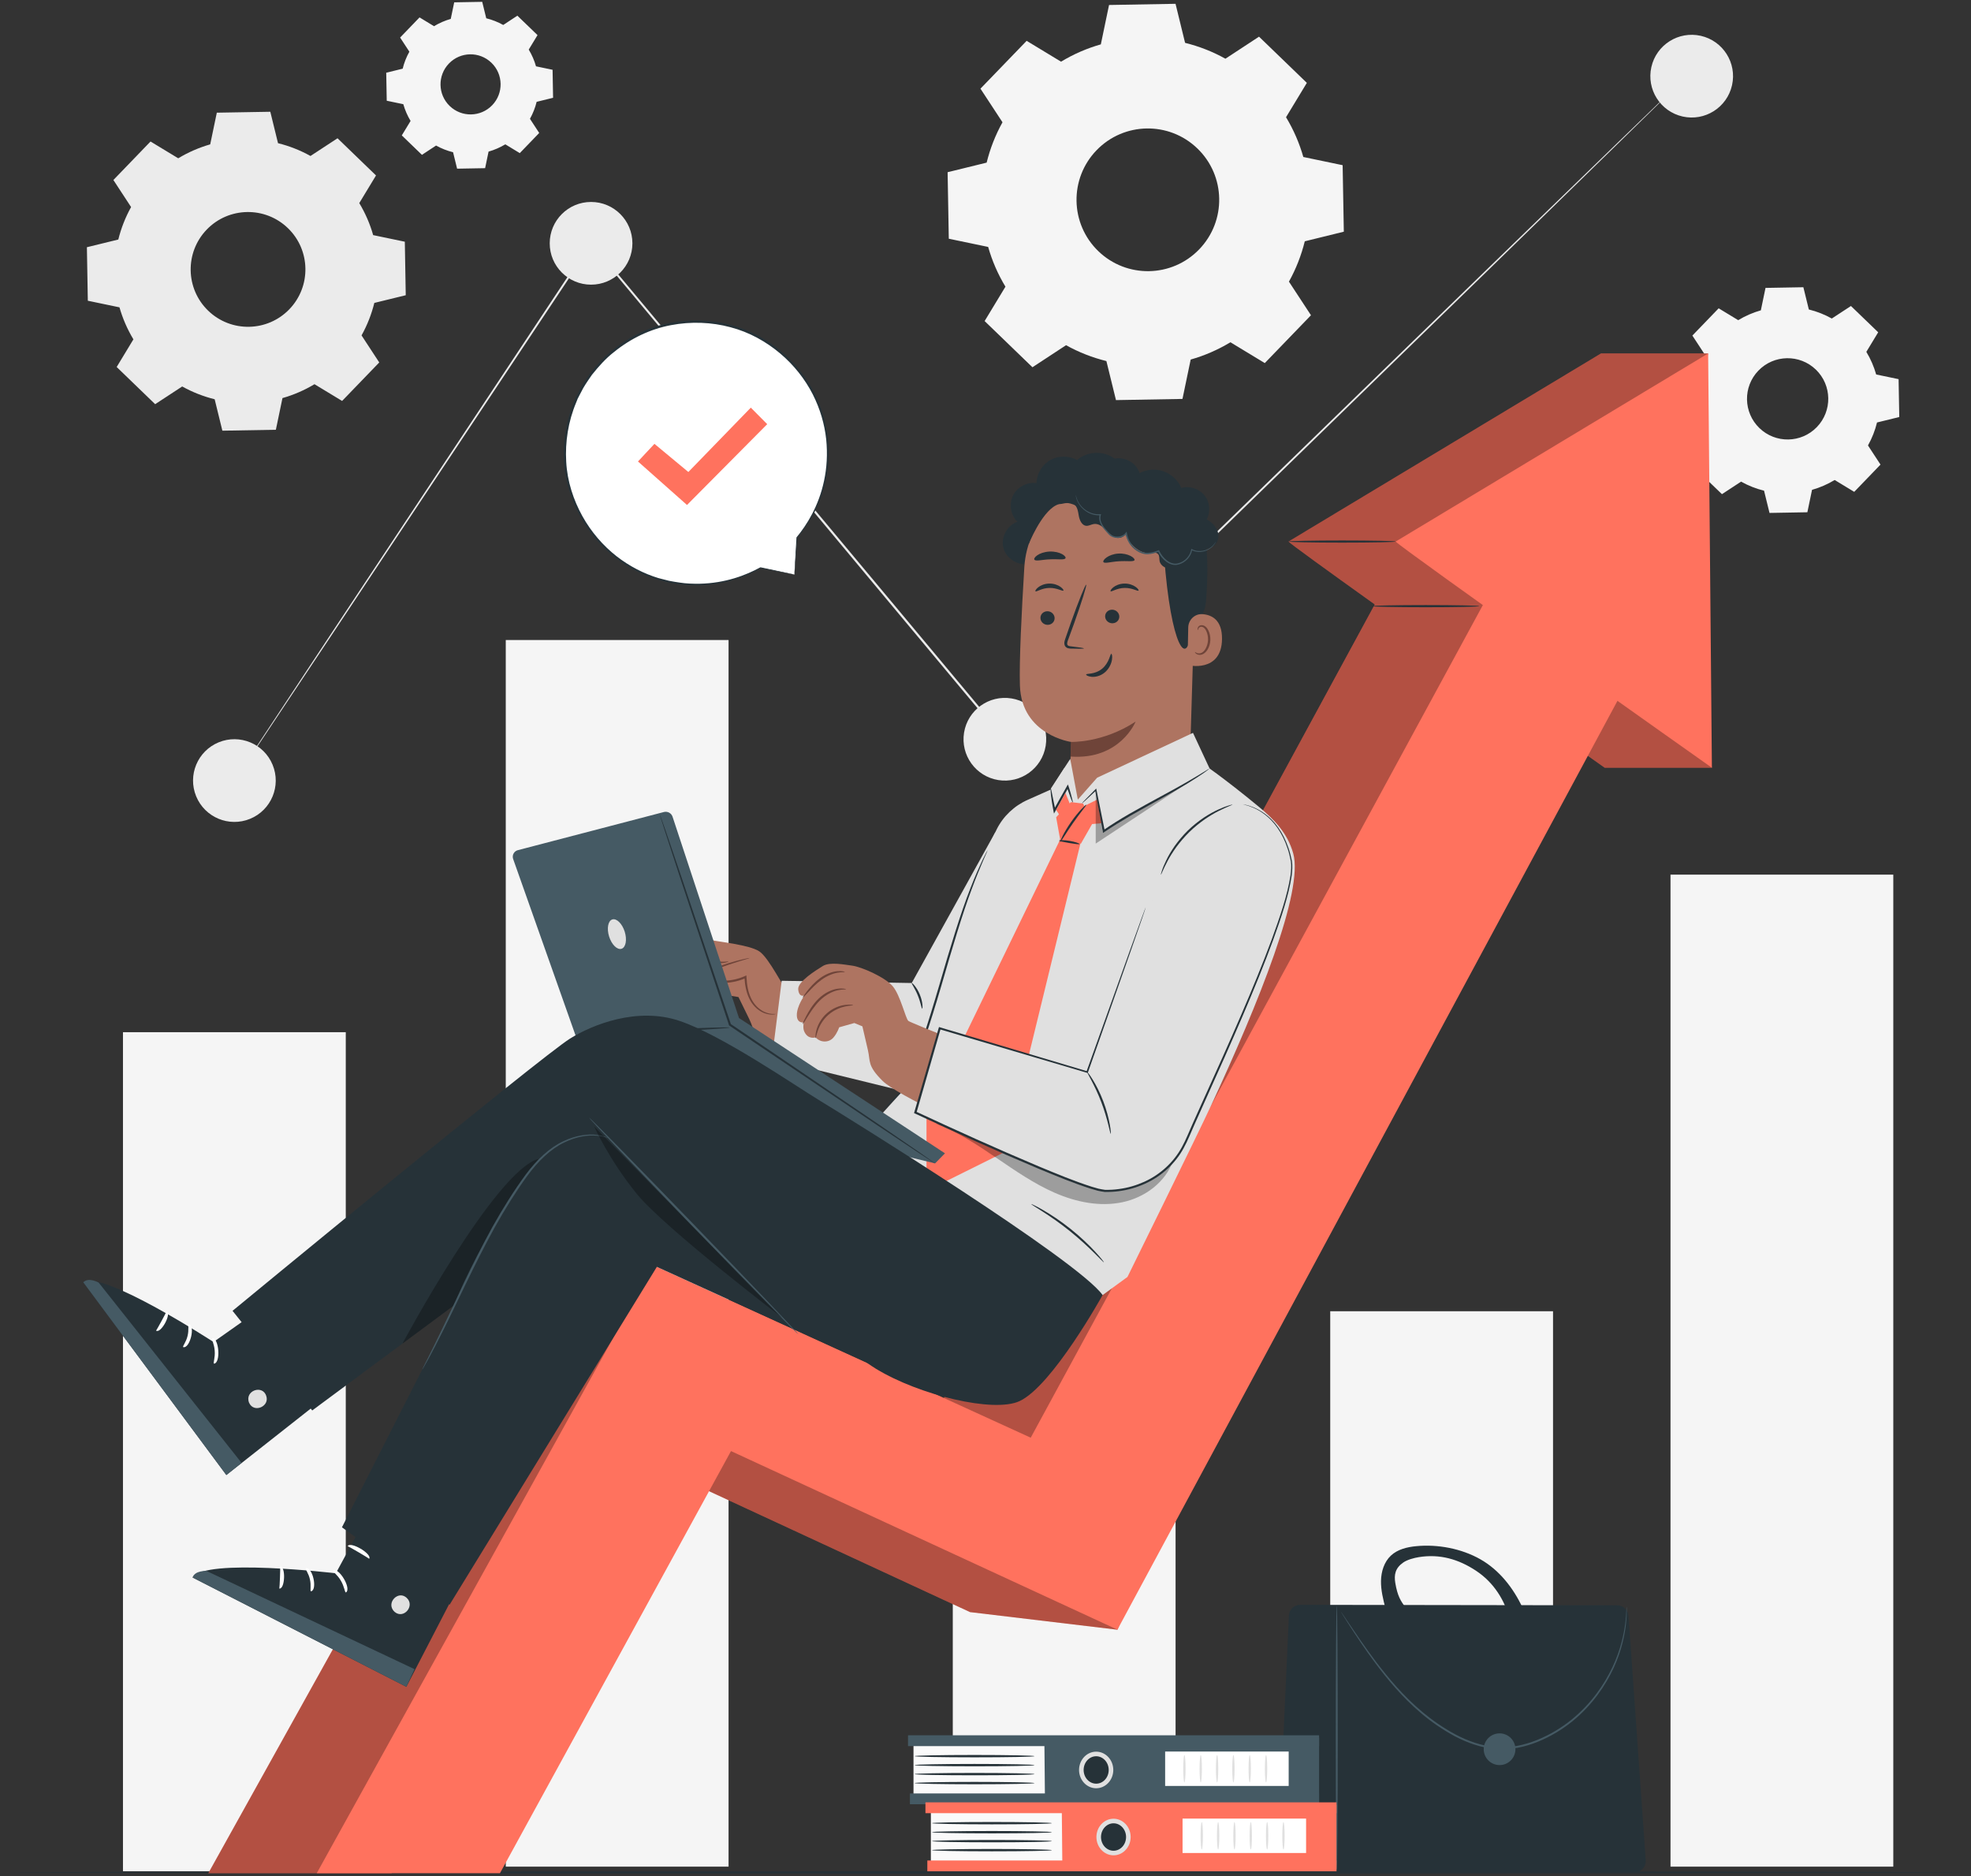 <svg width="352" height="335" viewBox="0 0 352 335" fill="none" xmlns="http://www.w3.org/2000/svg">
<rect x="0" y="0" width="352" height="335" fill="#333333" stroke="none"/>
<g clip-path="url(#clip0_0_333)">
<path d="M61.751 184.3H21.962V334.117H61.751V184.3Z" fill="#F5F5F5"/>
<path d="M277.355 234.124H237.566V333.291H277.355V234.124Z" fill="#F5F5F5"/>
<path d="M338.123 156.169H298.334V333.291H338.123V156.169Z" fill="#F5F5F5"/>
<path d="M209.946 162.599H170.157V333.291H209.946V162.599Z" fill="#F5F5F5"/>
<path d="M130.113 114.277H90.325V333.291H130.113V114.277Z" fill="#F5F5F5"/>
<path d="M298.334 16.41C298.334 16.41 298.139 16.612 297.756 17.003C297.358 17.394 296.779 17.964 296.021 18.716C294.481 20.218 292.22 22.434 289.298 25.296C283.431 31.02 274.913 39.327 264.292 49.686C243.019 70.395 213.311 99.299 179.584 132.125L179.434 132.267L179.299 132.11C172.636 124.132 165.68 115.795 158.582 107.292C139.525 84.449 121.453 62.786 105.415 43.556L105.701 43.541C86.839 71.89 70.9 95.859 59.663 112.745C54.036 121.173 49.597 127.836 46.555 132.395C45.03 134.664 43.866 136.406 43.07 137.593C42.672 138.179 42.371 138.622 42.168 138.923C41.965 139.223 41.853 139.366 41.853 139.366C41.853 139.366 41.943 139.208 42.138 138.908C42.341 138.6 42.634 138.149 43.017 137.556C43.798 136.361 44.955 134.611 46.457 132.328C49.477 127.753 53.894 121.075 59.482 112.625C70.69 95.724 86.591 71.732 105.4 43.346L105.536 43.151L105.686 43.331C121.738 62.553 139.818 84.209 158.883 107.044C165.973 115.547 172.937 123.885 179.592 131.862L179.306 131.847C213.071 99.059 242.801 70.185 264.104 49.498C274.763 39.169 283.304 30.892 289.193 25.191C292.137 22.351 294.413 20.15 295.961 18.655C296.734 17.919 297.32 17.356 297.718 16.973C298.116 16.597 298.327 16.41 298.327 16.41H298.334Z" fill="#EBEBEB"/>
<path d="M105.558 50.827C109.636 50.827 112.942 47.522 112.942 43.444C112.942 39.366 109.636 36.06 105.558 36.06C101.48 36.06 98.174 39.366 98.174 43.444C98.174 47.522 101.48 50.827 105.558 50.827Z" fill="#EBEBEB"/>
<path d="M44.67 146.2C48.441 144.649 50.241 140.334 48.689 136.563C47.138 132.791 42.823 130.992 39.052 132.543C35.28 134.094 33.481 138.409 35.032 142.181C36.583 145.952 40.898 147.752 44.67 146.2Z" fill="#EBEBEB"/>
<path d="M186.748 133.172C187.399 129.147 184.664 125.355 180.638 124.704C176.612 124.053 172.821 126.788 172.17 130.814C171.519 134.839 174.254 138.631 178.28 139.282C182.305 139.933 186.097 137.198 186.748 133.172Z" fill="#EBEBEB"/>
<path d="M309.323 15.22C310.218 11.241 307.718 7.29 303.74 6.395C299.761 5.5 295.81 8 294.915 11.978C294.02 15.957 296.52 19.908 300.498 20.803C304.477 21.698 308.428 19.198 309.323 15.22Z" fill="#EBEBEB"/>
<path d="M31.832 28.263C33.635 27.174 35.558 26.347 37.541 25.776L38.721 20.12L48.275 19.955L49.65 25.566C51.656 26.062 53.601 26.821 55.449 27.85L60.279 24.687L67.152 31.328L64.162 36.263C65.251 38.073 66.085 39.996 66.641 41.979L72.297 43.158L72.462 52.713L66.851 54.087C66.356 56.086 65.597 58.039 64.568 59.886L67.73 64.716L61.097 71.589L56.162 68.6C54.352 69.689 52.429 70.515 50.446 71.079L49.267 76.735L39.712 76.9L38.337 71.289C36.34 70.793 34.386 70.034 32.539 69.005L27.709 72.168L20.836 65.528L23.825 60.593C22.736 58.782 21.902 56.859 21.339 54.876L15.683 53.697L15.518 44.142L21.129 42.768C21.624 40.77 22.383 38.816 23.412 36.969L20.25 32.139L26.882 25.266L31.817 28.255L31.832 28.263ZM36.925 40.987C32.997 45.059 33.109 51.549 37.181 55.477C41.252 59.406 47.742 59.293 51.67 55.222C55.599 51.151 55.486 44.66 51.415 40.732C47.344 36.803 40.854 36.916 36.925 40.987Z" fill="#EBEBEB"/>
<path d="M189.5 11.009C191.746 9.649 194.134 8.62 196.598 7.922L198.063 0.891L209.939 0.68L211.644 7.651C214.13 8.267 216.556 9.206 218.847 10.483L224.849 6.547L233.39 14.795L229.671 20.931C231.031 23.177 232.06 25.566 232.759 28.03L239.782 29.495L239.992 41.37L233.021 43.083C232.406 45.569 231.467 47.996 230.19 50.287L234.126 56.288L225.878 64.829L219.741 61.111C217.495 62.47 215.106 63.499 212.643 64.198L211.178 71.229L199.302 71.439L197.59 64.468C195.103 63.852 192.677 62.913 190.386 61.636L184.384 65.573L175.844 57.325L179.562 51.188C178.202 48.942 177.173 46.553 176.475 44.09L169.444 42.625L169.234 30.749L176.204 29.037C176.82 26.55 177.759 24.124 179.036 21.833L175.1 15.831L183.348 7.291L189.485 11.009H189.5ZM195.832 26.828C190.942 31.891 191.085 39.958 196.147 44.841C201.21 49.731 209.278 49.588 214.16 44.525C219.05 39.462 218.907 31.395 213.845 26.513C208.782 21.623 200.722 21.765 195.832 26.828Z" fill="#F5F5F5"/>
<path d="M77.51 4.677C78.457 4.106 79.463 3.67 80.5 3.377L81.116 0.417L86.118 0.327L86.84 3.264C87.884 3.52 88.905 3.918 89.874 4.459L92.398 2.799L95.996 6.269L94.426 8.853C94.997 9.799 95.433 10.806 95.726 11.842L98.685 12.459L98.775 17.461L95.838 18.182C95.583 19.226 95.185 20.248 94.644 21.217L96.297 23.741L92.826 27.339L90.242 25.769C89.296 26.34 88.289 26.775 87.253 27.068L86.637 30.028L81.634 30.118L80.913 27.181C79.869 26.926 78.847 26.528 77.878 25.987L75.354 27.647L71.756 24.177L73.326 21.593C72.755 20.646 72.32 19.64 72.027 18.603L69.067 17.987L68.977 12.984L71.914 12.263C72.169 11.219 72.568 10.197 73.109 9.229L71.456 6.705L74.926 3.107L77.51 4.677ZM80.177 11.339C78.119 13.473 78.179 16.868 80.312 18.926C82.445 20.984 85.841 20.924 87.899 18.791C89.957 16.657 89.897 13.262 87.763 11.204C85.63 9.146 82.235 9.206 80.177 11.339Z" fill="#F5F5F5"/>
<path d="M310.428 57.167C311.705 56.394 313.064 55.808 314.469 55.41L315.303 51.406L322.063 51.286L323.04 55.259C324.459 55.605 325.842 56.146 327.141 56.874L330.559 54.636L335.426 59.331L333.308 62.823C334.082 64.1 334.668 65.467 335.066 66.865L339.069 67.698L339.19 74.459L335.216 75.435C334.87 76.855 334.33 78.23 333.601 79.537L335.839 82.954L331.145 87.822L327.652 85.704C326.375 86.477 325.015 87.063 323.611 87.461L322.777 91.465L316.017 91.585L315.04 87.611C313.62 87.266 312.246 86.725 310.939 85.996L307.521 88.235L302.653 83.54L304.772 80.047C303.998 78.77 303.412 77.411 303.014 76.006L299.01 75.172L298.89 68.412L302.864 67.435C303.209 66.016 303.75 64.641 304.479 63.334L302.24 59.916L306.935 55.049L310.428 57.167ZM314.033 66.174C311.247 69.058 311.329 73.647 314.214 76.434C317.098 79.221 321.688 79.138 324.474 76.254C327.254 73.37 327.179 68.78 324.294 65.993C321.41 63.214 316.82 63.289 314.033 66.174Z" fill="#F5F5F5"/>
<path d="M351.238 334.32C351.238 334.425 272.803 334.515 176.077 334.515C79.35 334.515 0.9 334.425 0.9 334.32C0.9 334.215 79.313 334.125 176.077 334.125C272.84 334.125 351.238 334.215 351.238 334.32Z" fill="#263238"/>
<path d="M230.227 334.32H291.882C293.061 334.32 293.993 333.321 293.91 332.15L290.83 288.515C290.755 287.456 289.869 286.63 288.81 286.63L232.21 286.547C231.121 286.547 230.227 287.403 230.182 288.485L228.207 332.202C228.154 333.359 229.078 334.328 230.235 334.328L230.227 334.32Z" fill="#263238"/>
<path d="M238.73 334.32C238.828 334.32 238.903 323.646 238.903 310.479C238.903 297.311 238.828 286.63 238.73 286.63C238.633 286.63 238.558 297.303 238.558 310.479C238.558 323.654 238.633 334.32 238.73 334.32Z" fill="#455A64"/>
<path d="M239.466 287.756C239.466 287.756 239.496 287.816 239.557 287.929C239.632 288.056 239.737 288.222 239.857 288.425C240.142 288.875 240.541 289.499 241.044 290.295C242.095 291.91 243.613 294.253 245.671 297.025C247.744 299.774 250.351 302.997 253.859 305.949C255.601 307.429 257.584 308.803 259.778 309.99C261.979 311.147 264.457 312.071 267.116 312.289C269.783 312.514 272.382 311.913 274.688 310.974C277.002 310.028 279.075 308.751 280.847 307.309C284.408 304.402 286.767 300.879 288.209 297.746C289.659 294.592 290.177 291.797 290.387 289.889C290.432 289.409 290.477 288.98 290.5 288.612C290.5 288.244 290.507 287.936 290.515 287.673C290.515 287.433 290.515 287.245 290.515 287.095C290.515 286.967 290.515 286.9 290.5 286.9C290.5 286.9 290.485 286.967 290.477 287.095C290.47 287.245 290.455 287.433 290.44 287.673C290.425 287.936 290.41 288.244 290.395 288.612C290.365 288.98 290.305 289.401 290.252 289.882C289.997 291.775 289.448 294.539 287.983 297.649C286.526 300.736 284.175 304.206 280.645 307.061C278.879 308.48 276.836 309.735 274.553 310.659C272.277 311.575 269.73 312.153 267.139 311.943C264.54 311.733 262.106 310.831 259.928 309.69C257.757 308.518 255.797 307.158 254.054 305.701C250.568 302.787 247.954 299.594 245.859 296.875C243.786 294.126 242.231 291.812 241.149 290.22C240.623 289.439 240.203 288.823 239.902 288.379C239.767 288.184 239.654 288.026 239.572 287.906C239.496 287.801 239.451 287.749 239.451 287.749L239.466 287.756Z" fill="#455A64"/>
<path d="M264.976 312.327C264.976 313.889 266.245 315.158 267.807 315.158C269.37 315.158 270.639 313.889 270.639 312.327C270.639 310.764 269.37 309.495 267.807 309.495C266.245 309.495 264.976 310.764 264.976 312.327Z" fill="#455A64"/>
<path d="M248.42 277.736C249.607 276.639 251.267 276.233 252.875 276.076C256.751 275.692 261.01 276.496 264.39 278.419C267.77 280.342 270.264 283.542 271.916 287.065L269.693 289.394C268.784 285.728 266.756 282.543 263.609 280.462C260.461 278.382 257.119 277.428 253.393 278.029C252.537 278.164 251.327 278.487 250.614 278.983C249.156 279.997 248.938 281.183 249.194 282.693C249.577 284.924 250.133 285.893 251.087 287.095C249.449 287.133 249.066 287.14 247.429 287.178C247.016 285.563 246.602 283.925 246.632 282.265C246.663 280.598 247.196 278.877 248.413 277.743L248.42 277.736Z" fill="#263238"/>
<path d="M186.517 311.425H163.142V320.634H186.517V311.425Z" fill="#FAFAFA"/>
<path d="M235.575 309.84H162.165V311.771H235.575V309.84Z" fill="#455A64"/>
<path d="M235.568 320.221H162.503V322.151H235.568V320.221Z" fill="#455A64"/>
<path d="M186.51 310.298L186.623 321.783H235.575V310.298H186.51Z" fill="#455A64"/>
<path d="M198.408 316.03C198.408 317.607 197.222 318.884 195.764 318.884C194.307 318.884 193.12 317.607 193.12 316.03C193.12 314.452 194.307 313.175 195.764 313.175C197.222 313.175 198.408 314.452 198.408 316.03Z" fill="#263238"/>
<path d="M195.764 319.297C194.082 319.297 192.707 317.832 192.707 316.03C192.707 314.227 194.082 312.762 195.764 312.762C197.447 312.762 198.822 314.227 198.822 316.03C198.822 317.832 197.447 319.297 195.764 319.297ZM195.764 313.581C194.532 313.581 193.526 314.677 193.526 316.03C193.526 317.382 194.525 318.478 195.764 318.478C197.004 318.478 198.003 317.382 198.003 316.03C198.003 314.677 196.996 313.581 195.764 313.581Z" fill="#E0E0E0"/>
<path d="M184.76 318.373C184.76 318.494 179.96 318.584 174.033 318.584C168.107 318.584 163.307 318.486 163.307 318.373C163.307 318.261 168.107 318.163 174.033 318.163C179.96 318.163 184.76 318.261 184.76 318.373Z" fill="#263238"/>
<path d="M184.76 316.773C184.76 316.893 179.96 316.983 174.033 316.983C168.107 316.983 163.307 316.886 163.307 316.773C163.307 316.66 168.107 316.563 174.033 316.563C179.96 316.563 184.76 316.66 184.76 316.773Z" fill="#263238"/>
<path d="M184.76 315.166C184.76 315.286 179.96 315.376 174.033 315.376C168.107 315.376 163.307 315.278 163.307 315.166C163.307 315.053 168.107 314.955 174.033 314.955C179.96 314.955 184.76 315.053 184.76 315.166Z" fill="#263238"/>
<path d="M184.76 313.566C184.76 313.686 179.96 313.776 174.033 313.776C168.107 313.776 163.307 313.678 163.307 313.566C163.307 313.453 168.107 313.355 174.033 313.355C179.96 313.355 184.76 313.453 184.76 313.566Z" fill="#263238"/>
<path d="M230.144 312.74H208.083V318.884H230.144V312.74Z" fill="white"/>
<path d="M211.523 318.26C211.403 318.26 211.313 317.163 211.313 315.811C211.313 314.459 211.411 313.363 211.523 313.363C211.636 313.363 211.734 314.459 211.734 315.811C211.734 317.163 211.636 318.26 211.523 318.26Z" fill="#E0E0E0"/>
<path d="M214.438 318.26C214.318 318.26 214.228 317.163 214.228 315.811C214.228 314.459 214.325 313.363 214.438 313.363C214.551 313.363 214.648 314.459 214.648 315.811C214.648 317.163 214.551 318.26 214.438 318.26Z" fill="#E0E0E0"/>
<path d="M217.36 318.26C217.24 318.26 217.15 317.163 217.15 315.811C217.15 314.459 217.247 313.363 217.36 313.363C217.473 313.363 217.57 314.459 217.57 315.811C217.57 317.163 217.473 318.26 217.36 318.26Z" fill="#E0E0E0"/>
<path d="M220.274 318.26C220.154 318.26 220.064 317.163 220.064 315.811C220.064 314.459 220.162 313.363 220.274 313.363C220.387 313.363 220.485 314.459 220.485 315.811C220.485 317.163 220.387 318.26 220.274 318.26Z" fill="#E0E0E0"/>
<path d="M223.189 318.26C223.069 318.26 222.979 317.163 222.979 315.811C222.979 314.459 223.076 313.363 223.189 313.363C223.302 313.363 223.399 314.459 223.399 315.811C223.399 317.163 223.302 318.26 223.189 318.26Z" fill="#E0E0E0"/>
<path d="M226.103 318.26C225.983 318.26 225.893 317.163 225.893 315.811C225.893 314.459 225.991 313.363 226.103 313.363C226.216 313.363 226.314 314.459 226.314 315.811C226.314 317.163 226.216 318.26 226.103 318.26Z" fill="#E0E0E0"/>
<path d="M189.62 323.391H166.244V332.6H189.62V323.391Z" fill="#FAFAFA"/>
<path d="M238.685 321.813H165.275V323.744H238.685V321.813Z" fill="#FF725E"/>
<path d="M238.678 332.194H165.613V334.125H238.678V332.194Z" fill="#FF725E"/>
<path d="M189.62 322.271L189.732 333.749H238.677V322.271H189.62Z" fill="#FF725E"/>
<path d="M201.518 328.003C201.518 329.58 200.331 330.857 198.874 330.857C197.417 330.857 196.23 329.58 196.23 328.003C196.23 326.426 197.417 325.149 198.874 325.149C200.331 325.149 201.518 326.426 201.518 328.003Z" fill="#263238"/>
<path d="M198.867 331.27C197.184 331.27 195.809 329.806 195.809 328.003C195.809 326.2 197.184 324.735 198.867 324.735C200.549 324.735 201.924 326.2 201.924 328.003C201.924 329.806 200.549 331.27 198.867 331.27ZM198.867 325.554C197.635 325.554 196.628 326.651 196.628 328.003C196.628 329.355 197.635 330.452 198.867 330.452C200.098 330.452 201.105 329.355 201.105 328.003C201.105 326.651 200.098 325.554 198.867 325.554Z" fill="#E0E0E0"/>
<path d="M187.862 330.347C187.862 330.467 183.062 330.557 177.136 330.557C171.209 330.557 166.409 330.459 166.409 330.347C166.409 330.234 171.209 330.136 177.136 330.136C183.062 330.136 187.862 330.234 187.862 330.347Z" fill="#263238"/>
<path d="M187.862 328.739C187.862 328.859 183.062 328.949 177.136 328.949C171.209 328.949 166.409 328.852 166.409 328.739C166.409 328.626 171.209 328.529 177.136 328.529C183.062 328.529 187.862 328.626 187.862 328.739Z" fill="#263238"/>
<path d="M187.862 327.139C187.862 327.259 183.062 327.349 177.136 327.349C171.209 327.349 166.409 327.252 166.409 327.139C166.409 327.026 171.209 326.929 177.136 326.929C183.062 326.929 187.862 327.026 187.862 327.139Z" fill="#263238"/>
<path d="M187.862 325.532C187.862 325.652 183.062 325.742 177.136 325.742C171.209 325.742 166.409 325.644 166.409 325.532C166.409 325.419 171.209 325.321 177.136 325.321C183.062 325.321 187.862 325.419 187.862 325.532Z" fill="#263238"/>
<path d="M233.254 324.713H211.193V330.857H233.254V324.713Z" fill="white"/>
<path d="M214.626 330.234C214.505 330.234 214.415 329.137 214.415 327.785C214.415 326.433 214.513 325.336 214.626 325.336C214.738 325.336 214.836 326.433 214.836 327.785C214.836 329.137 214.738 330.234 214.626 330.234Z" fill="#E0E0E0"/>
<path d="M217.548 330.234C217.427 330.234 217.337 329.137 217.337 327.785C217.337 326.433 217.435 325.336 217.548 325.336C217.66 325.336 217.758 326.433 217.758 327.785C217.758 329.137 217.66 330.234 217.548 330.234Z" fill="#E0E0E0"/>
<path d="M220.462 330.234C220.342 330.234 220.252 329.137 220.252 327.785C220.252 326.433 220.349 325.336 220.462 325.336C220.575 325.336 220.672 326.433 220.672 327.785C220.672 329.137 220.575 330.234 220.462 330.234Z" fill="#E0E0E0"/>
<path d="M223.377 330.234C223.256 330.234 223.166 329.137 223.166 327.785C223.166 326.433 223.264 325.336 223.377 325.336C223.489 325.336 223.587 326.433 223.587 327.785C223.587 329.137 223.489 330.234 223.377 330.234Z" fill="#E0E0E0"/>
<path d="M226.299 330.234C226.178 330.234 226.088 329.137 226.088 327.785C226.088 326.433 226.186 325.336 226.299 325.336C226.411 325.336 226.509 326.433 226.509 327.785C226.509 329.137 226.411 330.234 226.299 330.234Z" fill="#E0E0E0"/>
<path d="M229.213 330.234C229.093 330.234 229.003 329.137 229.003 327.785C229.003 326.433 229.1 325.336 229.213 325.336C229.326 325.336 229.423 326.433 229.423 327.785C229.423 329.137 229.326 330.234 229.213 330.234Z" fill="#E0E0E0"/>
<path d="M141.876 102.589L135.83 101.38C131.766 103.663 126.959 104.768 121.903 104.249C109.975 103.017 100.773 92.719 100.864 80.731C100.969 66.879 112.942 56.078 126.823 57.52C138.609 58.744 147.751 68.81 147.848 80.656C147.893 86.537 145.805 91.878 142.327 96.002H142.335L141.876 102.589Z" fill="white"/>
<path d="M141.877 102.589C141.877 102.589 141.877 102.432 141.892 102.146C141.907 101.838 141.929 101.418 141.959 100.869C142.027 99.743 142.124 98.105 142.245 95.994L142.38 96.069C142.38 96.069 142.38 96.069 142.372 96.077C142.335 96.107 142.282 96.092 142.252 96.054C142.23 96.024 142.23 95.979 142.252 95.949C144.1 93.718 146.218 90.361 147.172 85.831C147.653 83.585 147.818 81.069 147.548 78.425C147.262 75.781 146.481 73.016 145.129 70.365C143.769 67.721 141.816 65.204 139.33 63.109C136.851 61.021 133.839 59.308 130.459 58.429C127.094 57.52 123.421 57.37 119.808 58.061C116.187 58.737 112.679 60.405 109.705 62.816C108.165 64.003 106.888 65.452 105.701 66.94C105.168 67.721 104.619 68.495 104.146 69.313L103.493 70.56L103.17 71.184L102.914 71.83C101.464 75.255 100.916 78.936 101.119 82.444C101.307 85.966 102.418 89.287 104.003 92.148C105.596 95.018 107.714 97.429 110.065 99.284C112.431 101.132 115.015 102.432 117.569 103.213C118.215 103.378 118.854 103.543 119.477 103.701C120.108 103.844 120.739 103.911 121.355 104.017C122.587 104.212 123.796 104.242 124.946 104.227C129.58 104.129 133.268 102.687 135.777 101.305C135.792 101.297 135.815 101.29 135.837 101.297C137.76 101.703 139.255 102.019 140.292 102.236C140.795 102.342 141.178 102.432 141.463 102.492C141.726 102.552 141.869 102.589 141.869 102.589C141.869 102.589 141.741 102.574 141.486 102.529C141.208 102.477 140.825 102.409 140.329 102.319C139.278 102.124 137.76 101.831 135.807 101.463H135.867C133.358 102.875 129.648 104.37 124.961 104.497C123.796 104.52 122.572 104.497 121.325 104.31C120.702 104.204 120.063 104.144 119.425 104.002C118.786 103.844 118.14 103.679 117.487 103.513C114.895 102.725 112.266 101.425 109.862 99.555C107.466 97.684 105.31 95.236 103.68 92.329C102.065 89.422 100.931 86.049 100.728 82.466C100.511 78.898 101.066 75.15 102.539 71.657L102.802 70.996L103.132 70.365C103.35 69.944 103.575 69.524 103.801 69.096C104.274 68.269 104.837 67.481 105.378 66.677C106.58 65.167 107.887 63.687 109.449 62.478C112.476 60.022 116.044 58.324 119.733 57.64C123.413 56.934 127.154 57.1 130.572 58.023C134.012 58.925 137.069 60.675 139.586 62.801C142.102 64.942 144.077 67.503 145.452 70.192C146.812 72.889 147.593 75.698 147.871 78.38C148.126 81.061 147.953 83.608 147.443 85.876C146.444 90.451 144.273 93.823 142.387 96.047L142.275 95.919L142.282 95.912C142.32 95.882 142.372 95.897 142.402 95.934C142.417 95.949 142.417 95.972 142.417 95.987C142.245 98.12 142.117 99.773 142.027 100.914C141.982 101.455 141.944 101.868 141.922 102.169C141.899 102.447 141.877 102.582 141.877 102.582V102.589Z" fill="#263238"/>
<path d="M113.934 82.398L116.878 79.251L122.932 84.276L134.087 72.784L137.017 75.736L122.692 90.165L113.934 82.398Z" fill="#FF725E"/>
<path d="M305.05 63.109H285.925L230.122 96.693C230.332 97.008 236.92 101.771 245.521 107.923L164.712 256.711L97.085 226.845L37.203 334.47H69.924L111.184 259.1L173.245 287.846L199.55 290.986L270.767 125.883C279.713 132.23 286.586 137.082 286.586 137.082H305.711C305.711 137.082 300.137 90.278 300.137 89.902C300.137 89.527 305.05 63.109 305.05 63.109Z" fill="#FF725E"/>
<path opacity="0.3" d="M305.05 63.109H285.925L230.122 96.693C230.332 97.008 236.92 101.771 245.521 107.923L164.712 256.711L97.085 226.845L37.203 334.47H69.924L111.184 259.1L173.245 287.846L199.55 290.986L270.767 125.883C279.713 132.23 286.586 137.082 286.586 137.082H305.711C305.711 137.082 300.137 90.278 300.137 89.902C300.137 89.527 305.05 63.109 305.05 63.109Z" fill="black"/>
<path d="M56.568 334.463L116.69 225.914L184.076 256.703L270.985 96.693L296.862 110.281L199.558 290.979L130.549 259.092L89.288 334.463H56.568Z" fill="#FF725E"/>
<path d="M249.254 96.693C249.87 97.617 305.726 137.082 305.726 137.082L305.057 63.109L249.254 96.693Z" fill="#FF725E"/>
<path d="M249.254 96.693C249.254 96.798 244.972 96.888 239.692 96.888C234.411 96.888 230.13 96.798 230.13 96.693C230.13 96.588 234.411 96.497 239.692 96.497C244.972 96.497 249.254 96.588 249.254 96.693Z" fill="#263238"/>
<path d="M264.187 108.231C264.187 108.336 259.905 108.426 254.625 108.426C249.344 108.426 245.062 108.336 245.062 108.231C245.062 108.125 249.344 108.035 254.625 108.035C259.905 108.035 264.187 108.125 264.187 108.231Z" fill="#263238"/>
<path d="M120.574 175.226C120.574 175.226 119.417 175.729 119.229 174.182C119.049 172.635 122.279 169.405 123.308 168.383C124.337 167.362 125.817 167.579 127.124 167.872C128.431 168.165 133.794 168.706 135.574 169.848C137.355 170.99 140.074 176.721 140.645 176.991C141.216 177.262 157.936 178.133 157.936 178.133L157.215 191.842C157.215 191.842 140.802 188.717 137.55 186.681C134.297 184.646 134.726 183.834 133.802 181.941C132.878 180.041 131.886 178.028 131.886 178.028L130.346 177.773L127.883 179.132C127.883 179.132 127.59 182.61 125.156 182.52L123.962 181.889C123.962 181.889 123.165 182.813 122.256 181.386C121.348 179.958 121.52 179.695 121.52 179.695C121.52 179.695 120.566 180.875 119.53 179.41C118.501 177.945 120.566 175.226 120.566 175.226H120.574Z" fill="#AE7461"/>
<path d="M138.594 181.047C138.594 181.047 138.534 181.077 138.414 181.107C138.294 181.138 138.106 181.16 137.865 181.16C137.392 181.16 136.664 181.047 135.897 180.604C135.131 180.169 134.328 179.387 133.809 178.291C133.276 177.201 133.021 175.864 132.945 174.452L133.208 174.61C132.112 175.121 130.812 175.444 129.46 175.496C128.506 175.534 127.575 175.429 126.703 175.203C126.29 175.083 125.802 175.016 125.441 174.618C125.246 174.43 125.201 174.032 125.396 173.814C125.577 173.588 125.802 173.513 125.99 173.431C127.492 172.822 128.882 172.349 130.053 171.988C131.225 171.628 132.187 171.388 132.855 171.237C133.524 171.087 133.899 171.027 133.907 171.05C133.907 171.08 133.554 171.185 132.893 171.38C132.239 171.575 131.293 171.861 130.136 172.251C128.979 172.642 127.612 173.138 126.125 173.761C125.945 173.836 125.772 173.919 125.689 174.032C125.614 174.137 125.614 174.257 125.719 174.377C125.937 174.633 126.373 174.723 126.786 174.835C127.62 175.038 128.521 175.143 129.438 175.106C130.745 175.061 131.984 174.753 133.043 174.272L133.298 174.159L133.313 174.437C133.374 175.827 133.606 177.119 134.095 178.155C134.568 179.207 135.297 179.958 136.01 180.401C136.724 180.852 137.4 181.002 137.858 181.04C138.324 181.07 138.572 181.025 138.579 181.055L138.594 181.047Z" fill="#6F4439"/>
<path d="M130.121 171.643C130.151 171.681 129.558 172.004 128.543 171.951C128.048 171.951 127.462 171.861 126.838 171.906C126.207 171.936 125.614 172.199 125.126 172.77C124.112 173.904 122.895 174.655 121.978 175.038C121.054 175.429 120.439 175.504 120.431 175.466C120.416 175.406 121.002 175.234 121.866 174.79C122.73 174.347 123.856 173.611 124.848 172.499C125.111 172.229 125.404 171.951 125.764 171.793C126.117 171.628 126.485 171.568 126.823 171.553C127.507 171.53 128.085 171.643 128.566 171.688C129.535 171.808 130.106 171.598 130.128 171.658L130.121 171.643Z" fill="#6F4439"/>
<path d="M126.681 175.301C126.771 175.331 126.095 176.871 124.547 178.186C123.015 179.515 121.385 179.951 121.37 179.853C121.325 179.74 122.827 179.162 124.292 177.885C125.772 176.631 126.576 175.233 126.681 175.294V175.301Z" fill="#6F4439"/>
<path d="M127.282 177.405C127.379 177.412 127.161 178.764 126.177 180.086C125.208 181.423 123.992 182.039 123.954 181.949C123.886 181.851 124.953 181.123 125.862 179.853C126.793 178.599 127.169 177.367 127.282 177.397V177.405Z" fill="#6F4439"/>
<path d="M177.797 148.508L162.826 175.519L139.601 175.121L137.85 189.07L161.82 194.944L171.69 184.105L177.797 148.508Z" fill="#E0E0E0"/>
<path d="M164.697 180.101C164.584 180.109 164.434 179.005 163.916 177.75C163.412 176.488 162.736 175.594 162.826 175.519C162.894 175.444 163.743 176.27 164.276 177.6C164.824 178.922 164.794 180.101 164.689 180.101H164.697Z" fill="#263238"/>
<path d="M183.483 100.712C181.59 100.959 179.615 99.607 179.179 97.745C178.736 95.889 179.893 93.786 181.695 93.162C180.493 91.976 180.163 89.993 180.907 88.483C181.658 86.965 183.43 86.026 185.106 86.259C185.143 84.592 186.112 82.977 187.562 82.15C189.012 81.324 190.897 81.324 192.347 82.15C194.157 80.535 197.132 80.423 199.062 81.895C200.677 81.565 202.457 82.398 203.246 83.841C204.035 85.29 203.764 87.236 202.607 88.415" fill="#263238"/>
<path d="M199.978 85.726L199.122 85.741C190.506 85.906 183.461 92.667 182.935 101.267C182.447 109.267 182.003 118.116 182.146 122.405C182.432 131.276 191.333 132.485 191.333 132.485L190.792 143.167L191.843 151.309L212.32 142.085L213.477 103.378C214.093 94.147 209.233 86.094 199.993 85.734L199.978 85.726Z" fill="#AE7461"/>
<path d="M191.25 132.471C191.25 132.471 196.921 132.703 202.81 128.842C202.81 128.842 200.061 135.715 191.19 135.085L191.25 132.471Z" fill="#6F4439"/>
<path d="M185.812 110.311C185.804 110.98 186.36 111.543 187.059 111.566C187.757 111.588 188.336 111.07 188.343 110.394C188.351 109.725 187.795 109.162 187.096 109.139C186.398 109.117 185.819 109.635 185.812 110.311Z" fill="#263238"/>
<path d="M184.918 105.572C185.076 105.737 186.022 105.001 187.389 104.978C188.749 104.933 189.763 105.617 189.913 105.451C189.981 105.376 189.815 105.083 189.38 104.775C188.944 104.467 188.208 104.174 187.359 104.197C186.51 104.22 185.804 104.543 185.399 104.873C184.985 105.204 184.85 105.504 184.925 105.579L184.918 105.572Z" fill="#263238"/>
<path d="M197.364 110.033C197.357 110.702 197.913 111.265 198.611 111.288C199.31 111.31 199.888 110.792 199.896 110.116C199.903 109.447 199.347 108.884 198.649 108.861C197.95 108.839 197.372 109.357 197.364 110.033Z" fill="#263238"/>
<path d="M198.333 105.564C198.491 105.729 199.445 105.001 200.805 104.978C202.164 104.933 203.178 105.617 203.329 105.451C203.396 105.376 203.238 105.083 202.795 104.775C202.36 104.467 201.624 104.174 200.775 104.197C199.926 104.22 199.22 104.543 198.814 104.873C198.401 105.204 198.266 105.504 198.341 105.579L198.333 105.564Z" fill="#263238"/>
<path d="M193.579 115.78C193.579 115.705 192.73 115.569 191.355 115.419C191.01 115.389 190.672 115.329 190.612 115.089C190.521 114.841 190.664 114.458 190.822 114.052C191.13 113.203 191.46 112.309 191.798 111.378C193.158 107.577 194.127 104.452 193.977 104.4C193.826 104.347 192.595 107.389 191.243 111.19C190.92 112.129 190.604 113.023 190.311 113.879C190.183 114.277 189.966 114.728 190.153 115.246C190.251 115.502 190.514 115.69 190.739 115.742C190.965 115.802 191.16 115.81 191.333 115.81C192.715 115.855 193.571 115.847 193.579 115.772V115.78Z" fill="#263238"/>
<path d="M197.049 100.343C197.237 100.689 198.393 100.291 199.836 100.216C201.27 100.111 202.487 100.358 202.615 99.998C202.668 99.825 202.405 99.517 201.886 99.254C201.368 98.984 200.579 98.788 199.716 98.841C198.852 98.894 198.108 99.194 197.642 99.517C197.169 99.848 196.966 100.178 197.049 100.343Z" fill="#263238"/>
<path d="M184.745 99.953C185.038 100.253 186.157 99.915 187.509 99.87C188.861 99.787 190.011 100.028 190.273 99.697C190.386 99.54 190.198 99.232 189.695 98.946C189.199 98.661 188.365 98.443 187.434 98.48C186.503 98.525 185.706 98.819 185.241 99.149C184.767 99.48 184.617 99.802 184.745 99.945V99.953Z" fill="#263238"/>
<path d="M183.701 97.181C183.701 97.181 185.932 91.577 188.591 90.225C191.806 88.595 193.271 92.126 196.343 91.202C199.415 90.278 202.487 88.708 205.695 91.037C209.203 93.583 207.618 95.453 207.911 99.389C209.09 115.336 212.087 119.798 212.771 112.264C212.846 111.438 215.122 110.739 215.392 107.254C215.745 102.732 215.813 97.249 214.739 94.064C213.837 91.382 212.26 89.542 209.458 87.544C205.034 84.381 199.047 84.426 194.991 84.915C190.935 85.403 183.19 90.233 183.693 97.181H183.701Z" fill="#263238"/>
<path d="M212.207 112.031C212.237 110.657 213.394 109.553 214.761 109.658C216.421 109.786 218.277 110.687 218.239 114.112C218.164 120.181 212.08 118.852 212.072 118.679C212.072 118.559 212.147 114.57 212.207 112.031Z" fill="#AE7461"/>
<path d="M213.424 116.418C213.424 116.418 213.529 116.493 213.71 116.576C213.882 116.659 214.183 116.719 214.498 116.598C215.144 116.373 215.693 115.359 215.738 114.262C215.76 113.714 215.648 113.181 215.46 112.745C215.279 112.302 214.994 111.986 214.671 111.926C214.348 111.851 214.123 112.039 214.04 112.212C213.957 112.377 213.995 112.505 213.965 112.512C213.95 112.527 213.837 112.407 213.89 112.159C213.92 112.039 213.987 111.896 214.13 111.784C214.28 111.663 214.491 111.611 214.716 111.633C215.182 111.671 215.602 112.107 215.813 112.587C216.046 113.068 216.181 113.661 216.158 114.285C216.106 115.509 215.46 116.644 214.581 116.891C214.153 116.997 213.8 116.861 213.612 116.719C213.424 116.568 213.394 116.433 213.417 116.418H213.424Z" fill="#6F4439"/>
<path d="M211.862 100.283C211.081 100.839 210.262 101.41 209.315 101.523C208.369 101.635 207.272 101.11 207.092 100.171C207.009 99.75 207.107 99.254 206.822 98.939C206.484 98.556 205.875 98.691 205.364 98.751C203.607 98.969 201.503 97.061 201.023 95.356C200.587 96.039 199.603 96.265 198.912 95.837C198.221 95.408 197.973 95.168 197.425 94.567C196.876 93.966 196.118 93.433 195.321 93.568C194.871 93.643 194.458 93.914 194.007 93.884C193.211 93.831 192.805 92.9 192.662 92.111C192.527 91.322 192.414 90.398 191.731 89.985C191.1 89.602 190.289 89.842 189.56 89.97C188.831 90.098 187.877 89.94 187.675 89.226C187.569 88.851 187.72 88.453 187.923 88.122C188.839 86.62 190.89 85.914 192.535 86.545C193.09 84.532 194.931 82.932 197.011 82.669C199.085 82.406 201.271 83.503 202.3 85.32C203.562 84.134 205.417 83.608 207.107 83.961C208.805 84.314 210.292 85.531 210.975 87.123C212.448 86.71 214.138 87.243 215.099 88.43C216.061 89.617 216.226 91.39 215.505 92.734C216.609 93.335 217.563 94.402 217.608 95.656C217.653 96.911 216.459 98.188 215.234 97.88C215.745 98.849 215.37 100.186 214.431 100.749C213.492 101.312 212.14 101.02 211.524 100.118" fill="#263238"/>
<path d="M192.129 88.325C192.129 88.325 192.129 88.363 192.129 88.438C192.136 88.513 192.144 88.618 192.174 88.761C192.234 89.039 192.354 89.452 192.64 89.925C192.925 90.383 193.361 90.917 194.014 91.337C194.653 91.758 195.532 92.073 196.516 91.998L196.41 91.863C196.23 92.389 196.298 93.005 196.568 93.538C196.824 94.079 197.222 94.552 197.635 95.01C197.845 95.228 198.033 95.491 198.326 95.694C198.611 95.889 198.949 95.995 199.295 96.032C199.978 96.107 200.752 95.882 201.233 95.296L201.007 95.236C201.188 96.438 201.894 97.632 202.998 98.346C203.584 98.751 204.305 98.992 205.004 98.962C205.702 98.939 206.356 98.721 206.957 98.496L206.791 98.428C207.129 99.179 207.648 99.81 208.264 100.276C208.872 100.742 209.668 101.005 210.389 100.809C211.817 100.479 212.74 99.269 212.913 98.143L212.778 98.21C213.499 98.586 214.258 98.609 214.866 98.473C215.482 98.346 215.963 98.068 216.308 97.797C216.654 97.519 216.849 97.234 216.969 97.046C217.082 96.843 217.127 96.731 217.12 96.731C217.09 96.708 216.924 97.196 216.248 97.722C215.91 97.97 215.437 98.225 214.844 98.338C214.258 98.451 213.537 98.413 212.868 98.053L212.756 97.993L212.733 98.12C212.56 99.172 211.666 100.299 210.344 100.592C209.691 100.757 208.992 100.524 208.414 100.081C207.835 99.645 207.347 99.029 207.032 98.331L206.979 98.218L206.866 98.263C206.273 98.488 205.642 98.691 204.996 98.706C204.35 98.736 203.704 98.518 203.141 98.135C202.097 97.459 201.428 96.34 201.255 95.206L201.21 94.92L201.023 95.146C200.617 95.649 199.926 95.859 199.31 95.799C199.002 95.769 198.701 95.671 198.454 95.506C198.213 95.349 198.018 95.086 197.8 94.868C197.387 94.417 196.996 93.959 196.756 93.456C196.501 92.96 196.44 92.412 196.598 91.938L196.643 91.796L196.493 91.811C195.569 91.893 194.728 91.608 194.097 91.217C193.458 90.826 193.023 90.323 192.73 89.888C192.159 88.979 192.166 88.34 192.121 88.355L192.129 88.325Z" fill="#455A64"/>
<path d="M193.969 120.437C193.999 120.211 195.494 120.489 196.808 119.415C198.123 118.341 198.258 116.711 198.469 116.741C198.566 116.741 198.694 117.154 198.581 117.83C198.476 118.499 198.078 119.423 197.282 120.084C196.478 120.745 195.547 120.91 194.923 120.842C194.285 120.782 193.947 120.542 193.977 120.444L193.969 120.437Z" fill="#263238"/>
<path d="M150.71 206.361L162.27 193.614L171.938 164.402C173.913 159.332 175.603 152.902 177.992 148.094C179.171 145.728 181.147 143.865 183.566 142.799L187.667 140.973L190.123 137.06C188.711 145.916 201.128 147.013 214.318 136.008C214.318 136.008 218.675 138.96 224.819 144.053C227.508 146.284 229.949 148.718 230.963 152.406C232.811 159.091 224.879 178.877 216.241 197.49C213.657 203.056 201.353 228.002 201.353 228.002L196.921 231.232C196.921 231.232 157.764 219.364 154.233 212.866L150.71 206.361Z" fill="#E0E0E0"/>
<path d="M157.125 198.76C157.125 198.76 157.23 198.617 157.455 198.377C157.711 198.106 158.041 197.761 158.447 197.333C159.356 196.401 160.618 195.109 162.173 193.517L162.143 193.569C162.864 191.346 163.728 188.679 164.697 185.72C165.688 182.753 166.702 179.463 167.724 175.977C169.699 169.149 171.57 162.982 173.29 158.641C174.124 156.462 174.912 154.742 175.461 153.563C175.738 153.007 175.964 152.564 176.137 152.218C176.294 151.91 176.384 151.76 176.392 151.76C176.4 151.76 176.339 151.933 176.204 152.248C176.046 152.602 175.851 153.052 175.596 153.623C175.085 154.817 174.341 156.553 173.545 158.731C171.893 163.08 170.067 169.247 168.092 176.075C167.07 179.553 166.049 182.858 165.035 185.818C164.043 188.77 163.149 191.421 162.398 193.637V193.667L162.368 193.69C160.776 195.245 159.484 196.506 158.552 197.415C158.124 197.828 157.771 198.159 157.508 198.414C157.268 198.64 157.132 198.752 157.125 198.745V198.76Z" fill="#263238"/>
<path d="M193.075 150.115L179.532 205.648L165.463 212.641V199.06L189.808 148.913L193.075 150.115Z" fill="#FF725E"/>
<g opacity="0.3">
<path d="M167.175 200.645C171.014 202.087 174.477 204.378 177.864 206.684C181.259 208.991 184.647 211.357 188.41 212.994C192.174 214.632 196.388 215.503 200.406 214.669C204.425 213.843 208.181 211.094 209.503 207.21L167.175 200.638V200.645Z" fill="black"/>
</g>
<path d="M187.667 140.808L191.13 135.505L192.489 142.769L195.937 138.863L213.056 130.855L216.023 137.225L197.109 148.41L191.866 148.019L188.042 143.475L187.667 140.808Z" fill="#E0E0E0"/>
<path d="M187.667 140.808C187.712 140.808 187.787 141.214 187.922 141.905C188.095 142.731 188.29 143.67 188.501 144.707L188.155 144.654C188.448 144.113 188.764 143.542 189.087 142.949C189.605 142.033 190.086 141.176 190.529 140.395L190.717 140.065L190.837 140.41C191.137 141.274 191.302 142.003 191.438 142.513C191.565 143.024 191.648 143.31 191.61 143.325C191.58 143.34 191.43 143.069 191.25 142.573C191.055 142.085 190.844 141.357 190.521 140.53L190.829 140.553C190.401 141.342 189.935 142.205 189.432 143.129C189.102 143.723 188.779 144.294 188.478 144.827L188.23 145.263L188.133 144.774C187.674 142.483 187.562 140.808 187.652 140.801L187.667 140.808Z" fill="#263238"/>
<path d="M193.428 143.482L191.25 143.22C190.656 143.881 189.214 145.248 188.628 145.916V145.976C188.891 147.426 189.147 148.883 189.409 150.333C190.626 150.273 191.851 150.371 193.045 150.626C193.774 149.349 194.322 148.388 195.051 147.111L193.436 143.482H193.428Z" fill="#FF725E"/>
<path d="M197.146 225.388C197.101 225.426 196.463 224.742 195.389 223.683C194.314 222.624 192.79 221.204 191.002 219.762C189.207 218.327 187.486 217.148 186.217 216.337C184.948 215.518 184.144 215.045 184.174 214.992C184.189 214.97 184.407 215.06 184.782 215.248C185.165 215.428 185.706 215.721 186.36 216.104C187.674 216.863 189.432 218.012 191.242 219.462C193.053 220.911 194.555 222.376 195.584 223.495C196.095 224.051 196.5 224.517 196.763 224.847C197.026 225.178 197.161 225.373 197.146 225.388Z" fill="#263238"/>
<path d="M193.594 143.933L196.012 142.739L196.839 146.975L194.818 147.156L193.594 143.933Z" fill="#FF725E"/>
<path opacity="0.3" d="M195.682 141.034V150.626L213.514 138.848L196.921 148.508L195.682 141.034Z" fill="black"/>
<path d="M216.023 137.225C216.023 137.225 215.67 137.526 214.986 138.007C214.295 138.48 213.289 139.148 212.012 139.922C209.465 141.485 205.807 143.407 201.871 145.668C200.203 146.637 198.634 147.606 197.221 148.56L196.989 148.718L196.936 148.44C196.395 145.511 195.929 142.972 195.576 141.056L195.779 141.116C195.006 141.838 194.382 142.423 193.894 142.874C193.451 143.272 193.21 143.483 193.195 143.468C193.18 143.453 193.391 143.212 193.811 142.784C194.277 142.311 194.878 141.702 195.614 140.951L195.772 140.793L195.817 141.011C196.2 142.919 196.718 145.451 197.304 148.373L197.019 148.252C198.431 147.276 200.008 146.292 201.683 145.323C205.642 143.054 209.307 141.177 211.884 139.674C213.176 138.938 214.205 138.307 214.919 137.871C215.625 137.428 216.023 137.195 216.038 137.218L216.023 137.225Z" fill="#263238"/>
<path d="M191.272 144.031L190.273 141.582L188.621 144.617L189.327 145.713L191.272 144.031Z" fill="#FF725E"/>
<path d="M194.007 143.678C194.089 143.753 192.895 145.135 191.618 146.975C190.326 148.808 189.44 150.401 189.334 150.348C189.244 150.303 189.988 148.613 191.295 146.75C192.594 144.887 193.939 143.61 194.007 143.678Z" fill="#263238"/>
<path d="M192.797 150.701C192.767 150.806 191.948 150.686 190.949 150.521C189.95 150.348 189.139 150.198 189.147 150.092C189.154 149.987 189.995 149.965 191.017 150.138C192.039 150.31 192.827 150.603 192.797 150.708V150.701Z" fill="#263238"/>
<path d="M102.914 185.239L91.632 153.345C91.414 152.654 91.835 151.933 92.541 151.783L118.606 144.977C119.259 144.835 119.913 145.203 120.116 145.841L131.976 181.769L168.76 205.926L166.995 207.729L157.583 205.438L102.914 185.247V185.239Z" fill="#455A64"/>
<path d="M166.988 207.721C166.988 207.721 166.92 207.691 166.8 207.616C166.657 207.526 166.484 207.413 166.266 207.278C165.778 206.955 165.095 206.512 164.223 205.941C162.436 204.754 159.889 203.056 156.757 200.968C150.455 196.724 141.786 190.888 132.209 184.443C131.541 183.992 130.88 183.542 130.264 183.128L130.211 183.091L130.189 183.031C126.726 172.582 123.624 163.215 121.37 156.432C120.273 153.067 119.387 150.348 118.764 148.433C118.471 147.509 118.238 146.78 118.073 146.262C118.005 146.029 117.945 145.841 117.9 145.698C117.862 145.571 117.847 145.503 117.855 145.503C117.855 145.503 117.892 145.563 117.937 145.691C117.99 145.834 118.057 146.021 118.14 146.247C118.32 146.765 118.576 147.486 118.899 148.395C119.552 150.295 120.476 153.007 121.618 156.357C123.894 163.133 127.041 172.477 130.549 182.918L130.474 182.82C131.09 183.241 131.759 183.684 132.42 184.135C141.967 190.617 150.62 196.484 156.907 200.75C160.009 202.884 162.533 204.611 164.306 205.828C165.155 206.422 165.823 206.887 166.304 207.225C166.514 207.376 166.687 207.503 166.822 207.593C166.935 207.676 166.995 207.729 166.988 207.729V207.721Z" fill="#263238"/>
<path d="M107.406 184.556C107.406 184.45 112.529 184.12 118.854 183.819C125.186 183.519 130.316 183.369 130.324 183.474C130.324 183.579 125.201 183.91 118.876 184.21C112.552 184.511 107.414 184.661 107.414 184.556H107.406Z" fill="#263238"/>
<path d="M111.567 166.347C112.018 167.797 111.763 169.164 110.997 169.405C110.23 169.645 109.239 168.668 108.781 167.226C108.33 165.777 108.585 164.409 109.351 164.169C110.118 163.929 111.109 164.905 111.567 166.347Z" fill="#E0E0E0"/>
<path d="M143.679 177.727C143.679 177.727 142.703 178.208 142.552 176.66C142.417 175.286 145.722 173.243 146.962 172.476C148.201 171.71 150.808 172.236 152.137 172.409C153.932 172.642 158.124 174.52 159.453 176.12C160.805 177.742 161.737 181.896 162.225 182.287C162.721 182.677 179.374 189.235 179.374 189.235L175.581 202.425C175.581 202.425 160.295 195.68 157.583 192.96C154.871 190.249 155.472 189.55 154.999 187.5C154.526 185.441 154.015 183.256 154.015 183.256L152.573 182.662L149.869 183.428C149.869 183.428 149.538 184.457 148.84 185.261C148.006 186.223 146.496 186.177 145.662 185.224C145.662 185.224 144.288 185.704 143.619 184.149C143.341 183.511 143.544 182.549 143.544 182.549C143.544 182.549 142.312 182.79 142.305 181.257C142.297 179.612 143.679 177.727 143.679 177.727Z" fill="#AE7461"/>
<path d="M152.355 179.47C152.355 179.537 151.799 179.515 150.943 179.703C150.094 179.883 148.937 180.326 147.938 181.205C146.939 182.084 146.353 183.173 146.068 183.999C145.775 184.825 145.722 185.381 145.662 185.374C145.617 185.374 145.572 184.803 145.805 183.917C146.038 183.038 146.616 181.851 147.683 180.912C148.75 179.973 149.996 179.545 150.898 179.432C151.807 179.304 152.37 179.432 152.363 179.47H152.355Z" fill="#6F4439"/>
<path d="M151.108 176.638C151.108 176.706 150.5 176.608 149.583 176.818C148.675 177.021 147.473 177.607 146.444 178.613C145.415 179.628 144.723 180.762 144.213 181.566C143.709 182.384 143.394 182.888 143.349 182.865C143.304 182.842 143.529 182.287 143.972 181.43C144.423 180.582 145.092 179.395 146.166 178.336C147.24 177.276 148.547 176.691 149.523 176.548C150.507 176.398 151.116 176.6 151.101 176.638H151.108Z" fill="#6F4439"/>
<path d="M150.868 173.543C150.86 173.611 150.342 173.543 149.546 173.686C148.75 173.821 147.675 174.234 146.676 174.971C145.67 175.707 144.896 176.555 144.333 177.164C143.769 177.772 143.409 178.148 143.364 178.11C143.326 178.08 143.604 177.645 144.122 176.984C144.641 176.33 145.399 175.429 146.451 174.655C147.503 173.881 148.659 173.483 149.516 173.408C150.372 173.326 150.89 173.498 150.883 173.536L150.868 173.543Z" fill="#6F4439"/>
<path d="M221.942 143.58C226.622 144.496 229.671 148.612 230.625 153.75C231.977 161.044 215.249 195.537 212.132 203.064C208.849 210.996 201.586 212.731 197.349 212.633C193.12 212.536 163.472 198.632 163.472 198.632L167.821 183.586L194.164 191.406L204.605 162.036" fill="#E0E0E0"/>
<path d="M204.605 162.044C204.605 162.044 204.553 162.224 204.44 162.569C204.32 162.922 204.147 163.433 203.922 164.094C203.448 165.446 202.765 167.414 201.879 169.946C200.083 175.038 197.499 182.385 194.299 191.459L194.254 191.586L194.127 191.549C186.555 189.31 177.609 186.666 167.776 183.767L168.001 183.647C166.612 188.454 165.162 193.487 163.667 198.692L163.562 198.467C170.48 201.682 177.887 205.055 185.609 208.3C188.741 209.599 191.851 210.899 194.99 211.898L196.17 212.236C196.56 212.341 196.951 212.371 197.342 212.446C198.153 212.461 198.964 212.423 199.76 212.311C201.36 212.115 202.915 211.657 204.35 211.011C207.234 209.712 209.623 207.488 211.08 204.807C211.816 203.485 212.357 202.042 212.981 200.668C213.597 199.293 214.212 197.934 214.813 196.589C219.681 185.863 223.992 176.165 227.087 167.82C228.612 163.643 229.927 159.813 230.467 156.327C230.58 155.456 230.648 154.607 230.535 153.811C230.377 153.007 230.205 152.241 229.957 151.527C229.491 150.093 228.86 148.853 228.154 147.839C226.734 145.789 225.022 144.737 223.835 144.226C223.234 143.971 222.761 143.813 222.43 143.738C222.107 143.655 221.942 143.595 221.942 143.595C221.942 143.595 222.115 143.625 222.438 143.693C222.768 143.76 223.249 143.903 223.857 144.144C225.059 144.639 226.809 145.676 228.267 147.742C228.995 148.763 229.634 150.018 230.122 151.46C230.37 152.181 230.558 152.955 230.723 153.766C230.85 154.6 230.783 155.471 230.678 156.35C230.159 159.873 228.852 163.719 227.343 167.91C224.278 176.285 219.981 185.998 215.136 196.732C214.535 198.076 213.927 199.436 213.311 200.811C212.688 202.178 212.154 203.612 211.396 204.979C209.916 207.729 207.46 210.02 204.5 211.349C203.02 212.018 201.435 212.483 199.798 212.686C198.979 212.799 198.153 212.837 197.319 212.829C196.906 212.754 196.47 212.716 196.065 212.611L194.863 212.266C191.693 211.259 188.591 209.96 185.443 208.66C177.714 205.408 170.308 202.035 163.389 198.812L163.239 198.745L163.284 198.587C164.794 193.382 166.251 188.356 167.641 183.549L167.694 183.376L167.866 183.429C177.691 186.358 186.63 189.025 194.194 191.286L194.021 191.376C197.266 182.317 199.895 174.986 201.721 169.908C202.637 167.384 203.343 165.424 203.832 164.079C204.072 163.426 204.26 162.922 204.387 162.569C204.515 162.231 204.59 162.059 204.59 162.059L204.605 162.044Z" fill="#263238"/>
<path d="M198.371 202.448C198.251 202.47 197.845 199.826 196.673 196.776C195.516 193.719 194.059 191.481 194.164 191.413C194.202 191.383 194.622 191.909 195.186 192.833C195.749 193.757 196.448 195.086 197.034 196.634C197.62 198.181 197.988 199.638 198.183 200.705C198.378 201.772 198.416 202.44 198.371 202.448Z" fill="#263238"/>
<path d="M220.124 143.647C220.147 143.715 219.155 144.038 217.668 144.789C216.924 145.157 216.068 145.668 215.159 146.284C214.258 146.922 213.311 147.673 212.402 148.56C211.501 149.454 210.72 150.378 210.066 151.264C209.428 152.158 208.902 152.999 208.511 153.743C207.723 155.215 207.385 156.199 207.317 156.176C207.295 156.169 207.362 155.914 207.505 155.47C207.64 155.02 207.903 154.381 208.271 153.623C208.632 152.856 209.142 151.985 209.781 151.061C210.434 150.152 211.216 149.198 212.14 148.289C213.071 147.388 214.04 146.629 214.971 145.998C215.91 145.382 216.789 144.894 217.563 144.549C218.329 144.196 218.975 143.955 219.426 143.828C219.876 143.692 220.132 143.632 220.139 143.655L220.124 143.647Z" fill="#263238"/>
<path d="M55.764 251.844L41.53 234.049C41.53 234.049 96.597 188.679 101.802 185.442C105.746 182.985 113.761 179.725 121.347 182.279C128.934 184.826 141.779 193.704 146.511 196.581C151.243 199.458 192.459 224.99 196.914 231.232C196.914 231.232 187.945 247.457 182.071 250.176C177.474 252.309 164.216 249.124 156.464 244.415C148.72 239.705 113.175 209.268 113.175 209.268L55.757 251.844H55.764Z" fill="#263238"/>
<path d="M61.068 272.703L80.297 286.517L117.306 226.199L154.676 243.228L129.55 201.246C129.55 201.246 109.284 201.486 106.099 201.126C102.013 200.667 94.554 207.112 90.483 214.992C86.945 221.835 61.068 272.703 61.068 272.703Z" fill="#263238"/>
<path d="M142.59 238.255C142.515 238.33 134.072 229.722 123.744 219.026C113.408 208.329 105.1 199.601 105.175 199.526C105.25 199.451 113.693 208.059 124.022 218.755C134.35 229.452 142.665 238.18 142.59 238.255Z" fill="#455A64"/>
<path opacity="0.3" d="M71.877 239.9C71.877 239.9 88.439 208.953 96.237 206.887C96.237 206.887 84.954 222.18 81.176 233.005L71.877 239.9Z" fill="black"/>
<path d="M108.698 203.191C108.683 203.244 107.947 202.891 106.527 202.778C105.115 202.643 102.997 202.883 100.713 204.018C98.415 205.122 96.146 207.248 94.156 209.967C92.173 212.701 90.182 215.863 88.282 219.274C84.526 226.132 81.626 232.614 79.32 237.196C78.186 239.495 77.217 241.335 76.534 242.597C76.196 243.198 75.925 243.679 75.722 244.039C75.535 244.37 75.43 244.535 75.415 244.527C75.399 244.527 75.482 244.34 75.647 244.002C75.835 243.633 76.083 243.138 76.391 242.529C77.029 241.245 77.961 239.389 79.065 237.076C81.311 232.464 84.165 225.966 87.936 219.086C89.852 215.661 91.85 212.498 93.863 209.756C95.891 207.022 98.219 204.874 100.586 203.777C102.937 202.658 105.108 202.448 106.535 202.635C107.977 202.801 108.698 203.206 108.698 203.206V203.191Z" fill="#455A64"/>
<path d="M70.51 261.496L59.979 280.913C59.979 280.913 36.49 278.141 34.402 281.672L72.568 301.187L88.41 270.592L70.517 261.503L70.51 261.496Z" fill="#263238"/>
<path d="M72.62 285.292C74.175 286.697 72.102 289.176 70.48 287.809C68.752 286.246 71.223 283.73 72.733 285.412" fill="#E0E0E0"/>
<path d="M72.56 301.179L74.032 298.032L36.888 280.5C36.888 280.5 34.807 280.372 34.394 281.664L72.56 301.179Z" fill="#455A64"/>
<path d="M59.453 280.402C59.362 280.59 60.249 281.153 60.865 282.22C61.503 283.272 61.563 284.323 61.774 284.338C62.84 283.692 60.534 279.786 59.453 280.402Z" fill="white"/>
<path d="M54.608 280.012C54.472 280.169 55.118 280.898 55.351 282.01C55.614 283.114 55.336 284.045 55.532 284.136C56.756 283.888 55.825 279.719 54.615 280.012H54.608Z" fill="white"/>
<path d="M49.883 283.64C50.912 283.775 51.062 279.644 50.033 279.704C50.086 279.832 49.943 283.527 49.883 283.64Z" fill="white"/>
<path d="M62.089 276.076C62.224 276.076 65.875 278.216 65.927 278.329C66.513 277.458 62.562 275.137 62.089 276.076Z" fill="white"/>
<path d="M56.178 226.89L38.127 239.615C38.127 239.615 18.304 226.71 14.872 228.948L40.426 263.366L67.505 242.049L56.185 226.89H56.178Z" fill="#263238"/>
<path d="M47.517 249.155C48.29 251.1 45.331 252.399 44.482 250.462C43.626 248.291 46.953 247.134 47.569 249.312" fill="#E0E0E0"/>
<path d="M40.426 263.366L43.145 261.203L17.628 229.016C17.628 229.016 15.825 227.979 14.872 228.956L40.426 263.374V263.366Z" fill="#455A64"/>
<path d="M37.887 238.931C37.722 239.059 38.27 239.96 38.345 241.185C38.45 242.409 38.037 243.378 38.217 243.483C39.457 243.378 39.126 238.849 37.887 238.931Z" fill="white"/>
<path d="M33.718 236.43C33.53 236.513 33.778 237.451 33.493 238.548C33.237 239.652 32.576 240.366 32.711 240.531C33.921 240.847 34.935 236.7 33.718 236.43Z" fill="white"/>
<path d="M27.874 237.587C28.738 238.165 30.706 234.53 29.752 234.124C29.737 234.259 27.972 237.504 27.874 237.587Z" fill="white"/>
<path opacity="0.3" d="M139.758 235.326C139.758 235.326 118.711 219.304 113.693 213.129C108.743 207.037 106.107 201.118 106.107 201.118L139.766 235.326H139.758Z" fill="black"/>
</g>
<defs>
<clipPath id="clip0_0_333">
<rect width="350.338" height="334.188" fill="white" transform="translate(0.9 0.327)"/>
</clipPath>
</defs>
</svg>
